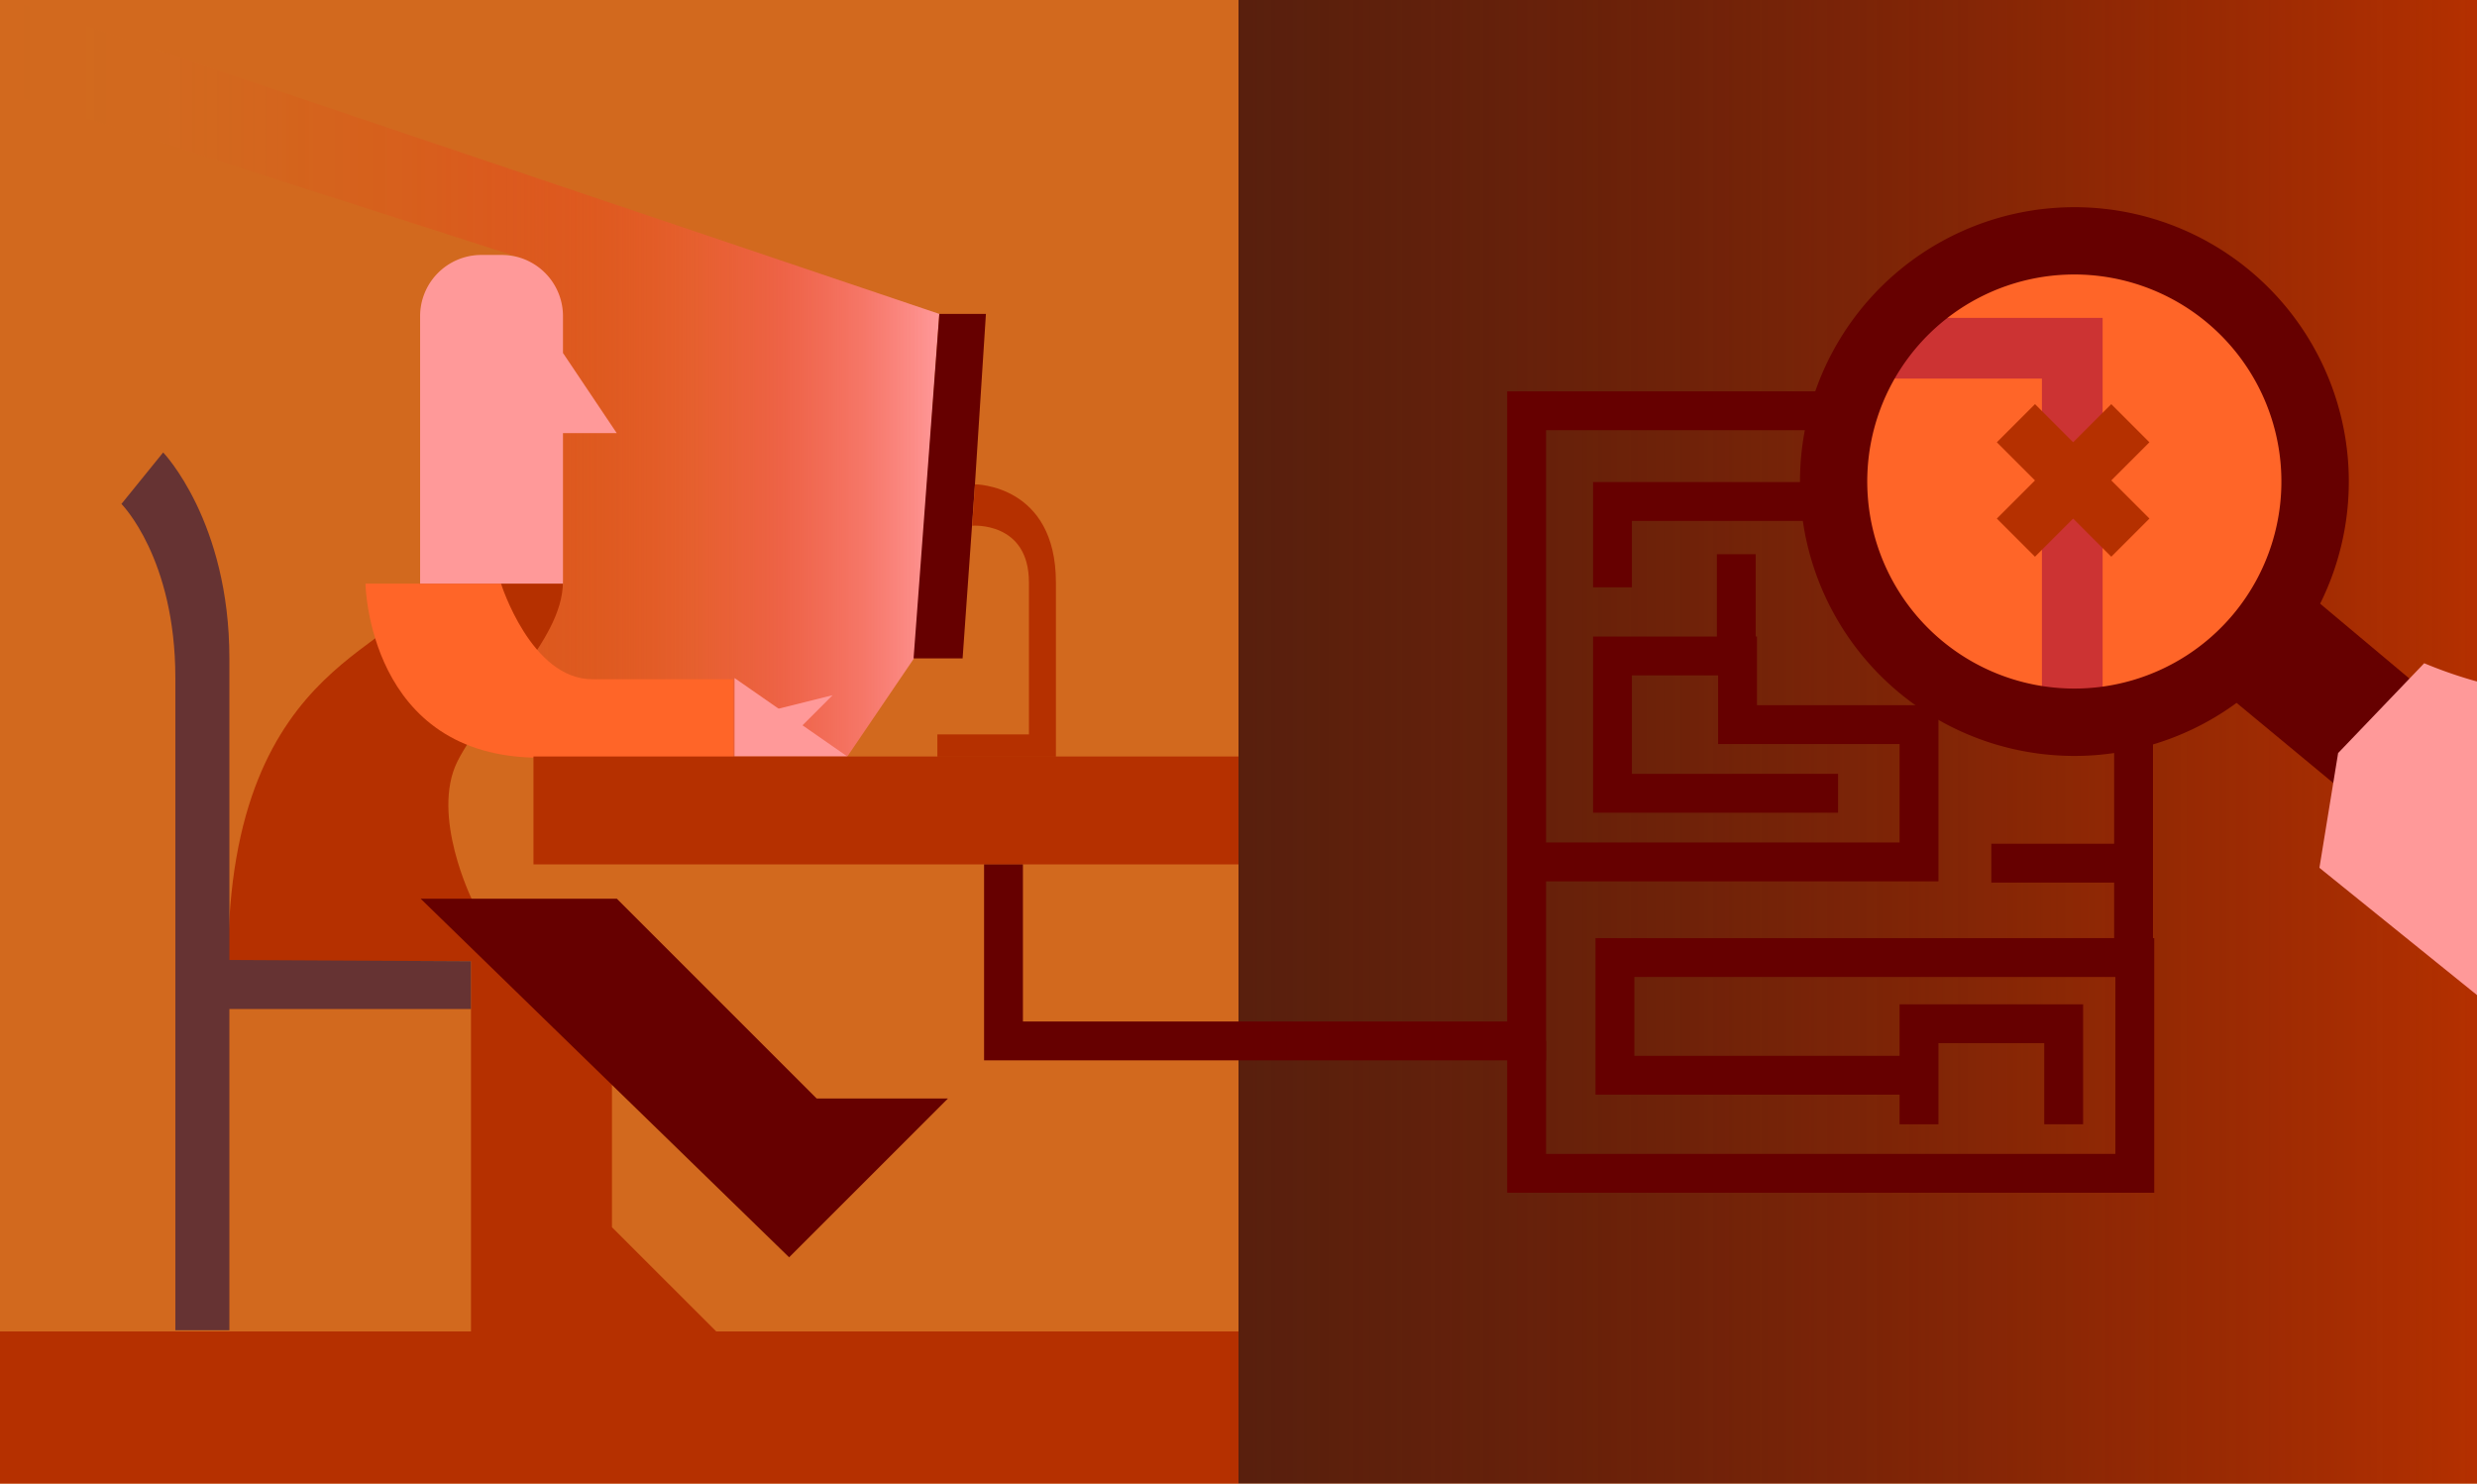 <svg xmlns="http://www.w3.org/2000/svg" xmlns:xlink="http://www.w3.org/1999/xlink" viewBox="0 0 1020 611"><defs><style>.a2e7ef5f-04fd-493b-8d68-aa159524e035{isolation:isolate;}.f1c185dc-b92b-4656-9384-6d3bfb6bd89d{fill:chocolate;}.f7ab484a-d029-4ae5-819e-2db6a82dfe4b{mix-blend-mode:hard-light;fill:url(#e708af74-74be-4b1a-b0db-e1499d599f54);}.a0df713b-1d7b-48f3-b93b-0f98395baff7{fill:url(#ec761f3f-6307-410f-adf9-059bc316502c);}.b1872d8b-84af-46c0-b378-40955189411d{fill:#ff6528;}.ee24ea5b-88d8-4a8a-8d08-f420099cd20a{fill:#600;}.add46a1f-440c-4654-a21a-46f5aaed8465{fill:#f99;}.a34e1f64-7f76-4bd3-afaf-54518874c2c6{fill:#b53000;}.a5ec345f-69be-40cb-aa48-dc50aba05261{fill:#633;}.a9c77aa0-3488-4f96-9dfb-14d1bdc28fdc,.ae9ef442-3737-4619-8442-dc1f53188f7a{fill:none;stroke-miterlimit:10;}.a9c77aa0-3488-4f96-9dfb-14d1bdc28fdc{stroke:#600;stroke-width:16px;}.ae9ef442-3737-4619-8442-dc1f53188f7a{stroke:#c33;stroke-width:25px;}</style><linearGradient id="e708af74-74be-4b1a-b0db-e1499d599f54" x1="510" y1="305.5" x2="1025.01" y2="305.5" gradientUnits="userSpaceOnUse"><stop offset="0" stop-color="#240006" stop-opacity="0.7"/><stop offset="1" stop-color="#b53000"/></linearGradient><linearGradient id="ec761f3f-6307-410f-adf9-059bc316502c" x1="-5.01" y1="154.28" x2="386.8" y2="154.28" gradientUnits="userSpaceOnUse"><stop offset="0" stop-color="chocolate" stop-opacity="0"/><stop offset="0.19" stop-color="#f05136" stop-opacity="0.01"/><stop offset="0.32" stop-color="#ff0707" stop-opacity="0.05"/><stop offset="0.44" stop-color="#f11" stop-opacity="0.11"/><stop offset="0.54" stop-color="#ff1e1e" stop-opacity="0.2"/><stop offset="0.64" stop-color="#f93822" stop-opacity="0.31"/><stop offset="0.74" stop-color="#fe5442" stop-opacity="0.45"/><stop offset="0.83" stop-color="#ff5e5e" stop-opacity="0.61"/><stop offset="0.92" stop-color="#ff7a7a" stop-opacity="0.8"/><stop offset="1" stop-color="#f99"/></linearGradient></defs><title>www.dien8.com - offensive security - client side attacks</title><g class="a2e7ef5f-04fd-493b-8d68-aa159524e035"><g id="b9412330-b457-429b-8c3d-9e8e8b1d2ad7" data-name="Capa 1"><rect class="f1c185dc-b92b-4656-9384-6d3bfb6bd89d" x="-5.01" y="-3" width="1030.02" height="617"/><rect class="f7ab484a-d029-4ae5-819e-2db6a82dfe4b" x="510" y="-3" width="515.01" height="617"/><polygon class="a0df713b-1d7b-48f3-b93b-0f98395baff7" points="386.8 129.29 376.7 270.66 348.93 311.56 217.15 311.56 217.15 107.07 -5.01 35.68 -5.01 -3 386.8 129.29"/><circle class="b1872d8b-84af-46c0-b378-40955189411d" cx="853.34" cy="197.95" r="93.91"/><polygon class="ee24ea5b-88d8-4a8a-8d08-f420099cd20a" points="919.73 288.43 1025.01 375.68 1025.01 307.01 954.07 247.51 919.73 288.43"/><polygon class="add46a1f-440c-4654-a21a-46f5aaed8465" points="226.78 178.39 253.97 178.39 231.84 145.39 226.78 178.39"/><path class="a34e1f64-7f76-4bd3-afaf-54518874c2c6" d="M172.72,240.37c0,28.27-78.77,26.25-78.77,155.51h100V548.36h101L252,505.44V370.63H194.43s-17.17-34.84-6.06-57.05,43.42-49.48,43.42-73.72S172.72,240.37,172.72,240.37Z"/><polygon class="ee24ea5b-88d8-4a8a-8d08-f420099cd20a" points="173.22 370.13 254.01 370.13 336.31 452.43 390.34 452.43 324.95 517.82 173.22 370.13"/><path class="b1872d8b-84af-46c0-b378-40955189411d" d="M172.72,240.37H150.5s1,71.69,71.7,71.69H302V279.75H243.91c-25.24,0-37.6-39.38-37.6-39.38Z"/><polygon class="add46a1f-440c-4654-a21a-46f5aaed8465" points="348.93 311.56 302.48 311.56 302.48 279.25 348.93 311.56"/><polygon class="add46a1f-440c-4654-a21a-46f5aaed8465" points="342.88 286.31 318.51 310.68 303.87 296.04 342.88 286.31"/><rect class="a34e1f64-7f76-4bd3-afaf-54518874c2c6" x="219.68" y="311.56" width="290.32" height="44.43"/><polygon class="ee24ea5b-88d8-4a8a-8d08-f420099cd20a" points="376.2 271.17 396.39 271.17 401.44 199.97 405.99 129.29 386.8 129.29 376.2 271.17"/><path class="a34e1f64-7f76-4bd3-afaf-54518874c2c6" d="M386,311.69v-9.22h37.7V239.86c0-25.24-23.34-23.34-23.34-23.34l1.12-17.05s33.33,0,33.33,40.39v71.83Z"/><path class="a5ec345f-69be-40cb-aa48-dc50aba05261" d="M94.46,395.37V271.17c0-56.55-27.27-84.83-27.27-84.83L50,207.55s22.21,22.21,22.21,71.69V547.86H94.46V415.57h99.47V395.88Z"/><polyline class="a9c77aa0-3488-4f96-9dfb-14d1bdc28fdc" points="413.23 355.99 413.23 428.7 628.65 428.7 628.65 169.17 749.83 169.17"/><polyline class="a9c77aa0-3488-4f96-9dfb-14d1bdc28fdc" points="849.8 463.03 849.8 421.63 790.23 421.63 790.23 463.03"/><polyline class="a9c77aa0-3488-4f96-9dfb-14d1bdc28fdc" points="790.23 442.84 665.01 442.84 665.01 394.36 879.09 394.36 879.09 483.23 628.65 483.23 628.65 428.7"/><polyline class="a9c77aa0-3488-4f96-9dfb-14d1bdc28fdc" points="756.9 326.71 664 326.71 664 270.16 715.5 270.16 715.5 298.43 790.23 298.43 790.23 354.98 628.65 354.98"/><polyline class="a9c77aa0-3488-4f96-9dfb-14d1bdc28fdc" points="746.8 206.54 664 206.54 664 241.88"/><path class="add46a1f-440c-4654-a21a-46f5aaed8465" d="M198.23,105h8.39a25.21,25.21,0,0,1,25.21,25.21V240.37a0,0,0,0,1,0,0H173a0,0,0,0,1,0,0V130.24A25.21,25.21,0,0,1,198.23,105Z"/><polyline class="ae9ef442-3737-4619-8442-dc1f53188f7a" points="774.57 143.42 853.34 143.42 853.34 298.94"/><rect class="a34e1f64-7f76-4bd3-afaf-54518874c2c6" x="820.37" y="186.75" width="66.65" height="22.22" transform="translate(389.95 -545.7) rotate(45)"/><rect class="a34e1f64-7f76-4bd3-afaf-54518874c2c6" x="820.37" y="186.75" width="66.65" height="22.22" transform="translate(1597.25 -265.88) rotate(135)"/><line class="a9c77aa0-3488-4f96-9dfb-14d1bdc28fdc" x1="878.58" y1="394.87" x2="878.58" y2="298.94"/><line class="a9c77aa0-3488-4f96-9dfb-14d1bdc28fdc" x1="820.01" y1="355.49" x2="878.58" y2="355.49"/><line class="a9c77aa0-3488-4f96-9dfb-14d1bdc28fdc" x1="714.99" y1="270.66" x2="714.99" y2="228.25"/><path class="ee24ea5b-88d8-4a8a-8d08-f420099cd20a" d="M926.82,111.74A113,113,0,1,0,940.75,271,113,113,0,0,0,926.82,111.74ZM919.5,253.13A85.27,85.27,0,1,1,909,133,85.27,85.27,0,0,1,919.5,253.13Z"/><path class="add46a1f-440c-4654-a21a-46f5aaed8465" d="M998.26,273.15l-35.45,37-7.7,47.26L1024,413.05l1.06-.21V282A182.47,182.47,0,0,1,998.26,273.15Z"/><rect class="a34e1f64-7f76-4bd3-afaf-54518874c2c6" x="-5.01" y="548.36" width="515.01" height="65.64"/></g></g></svg>
